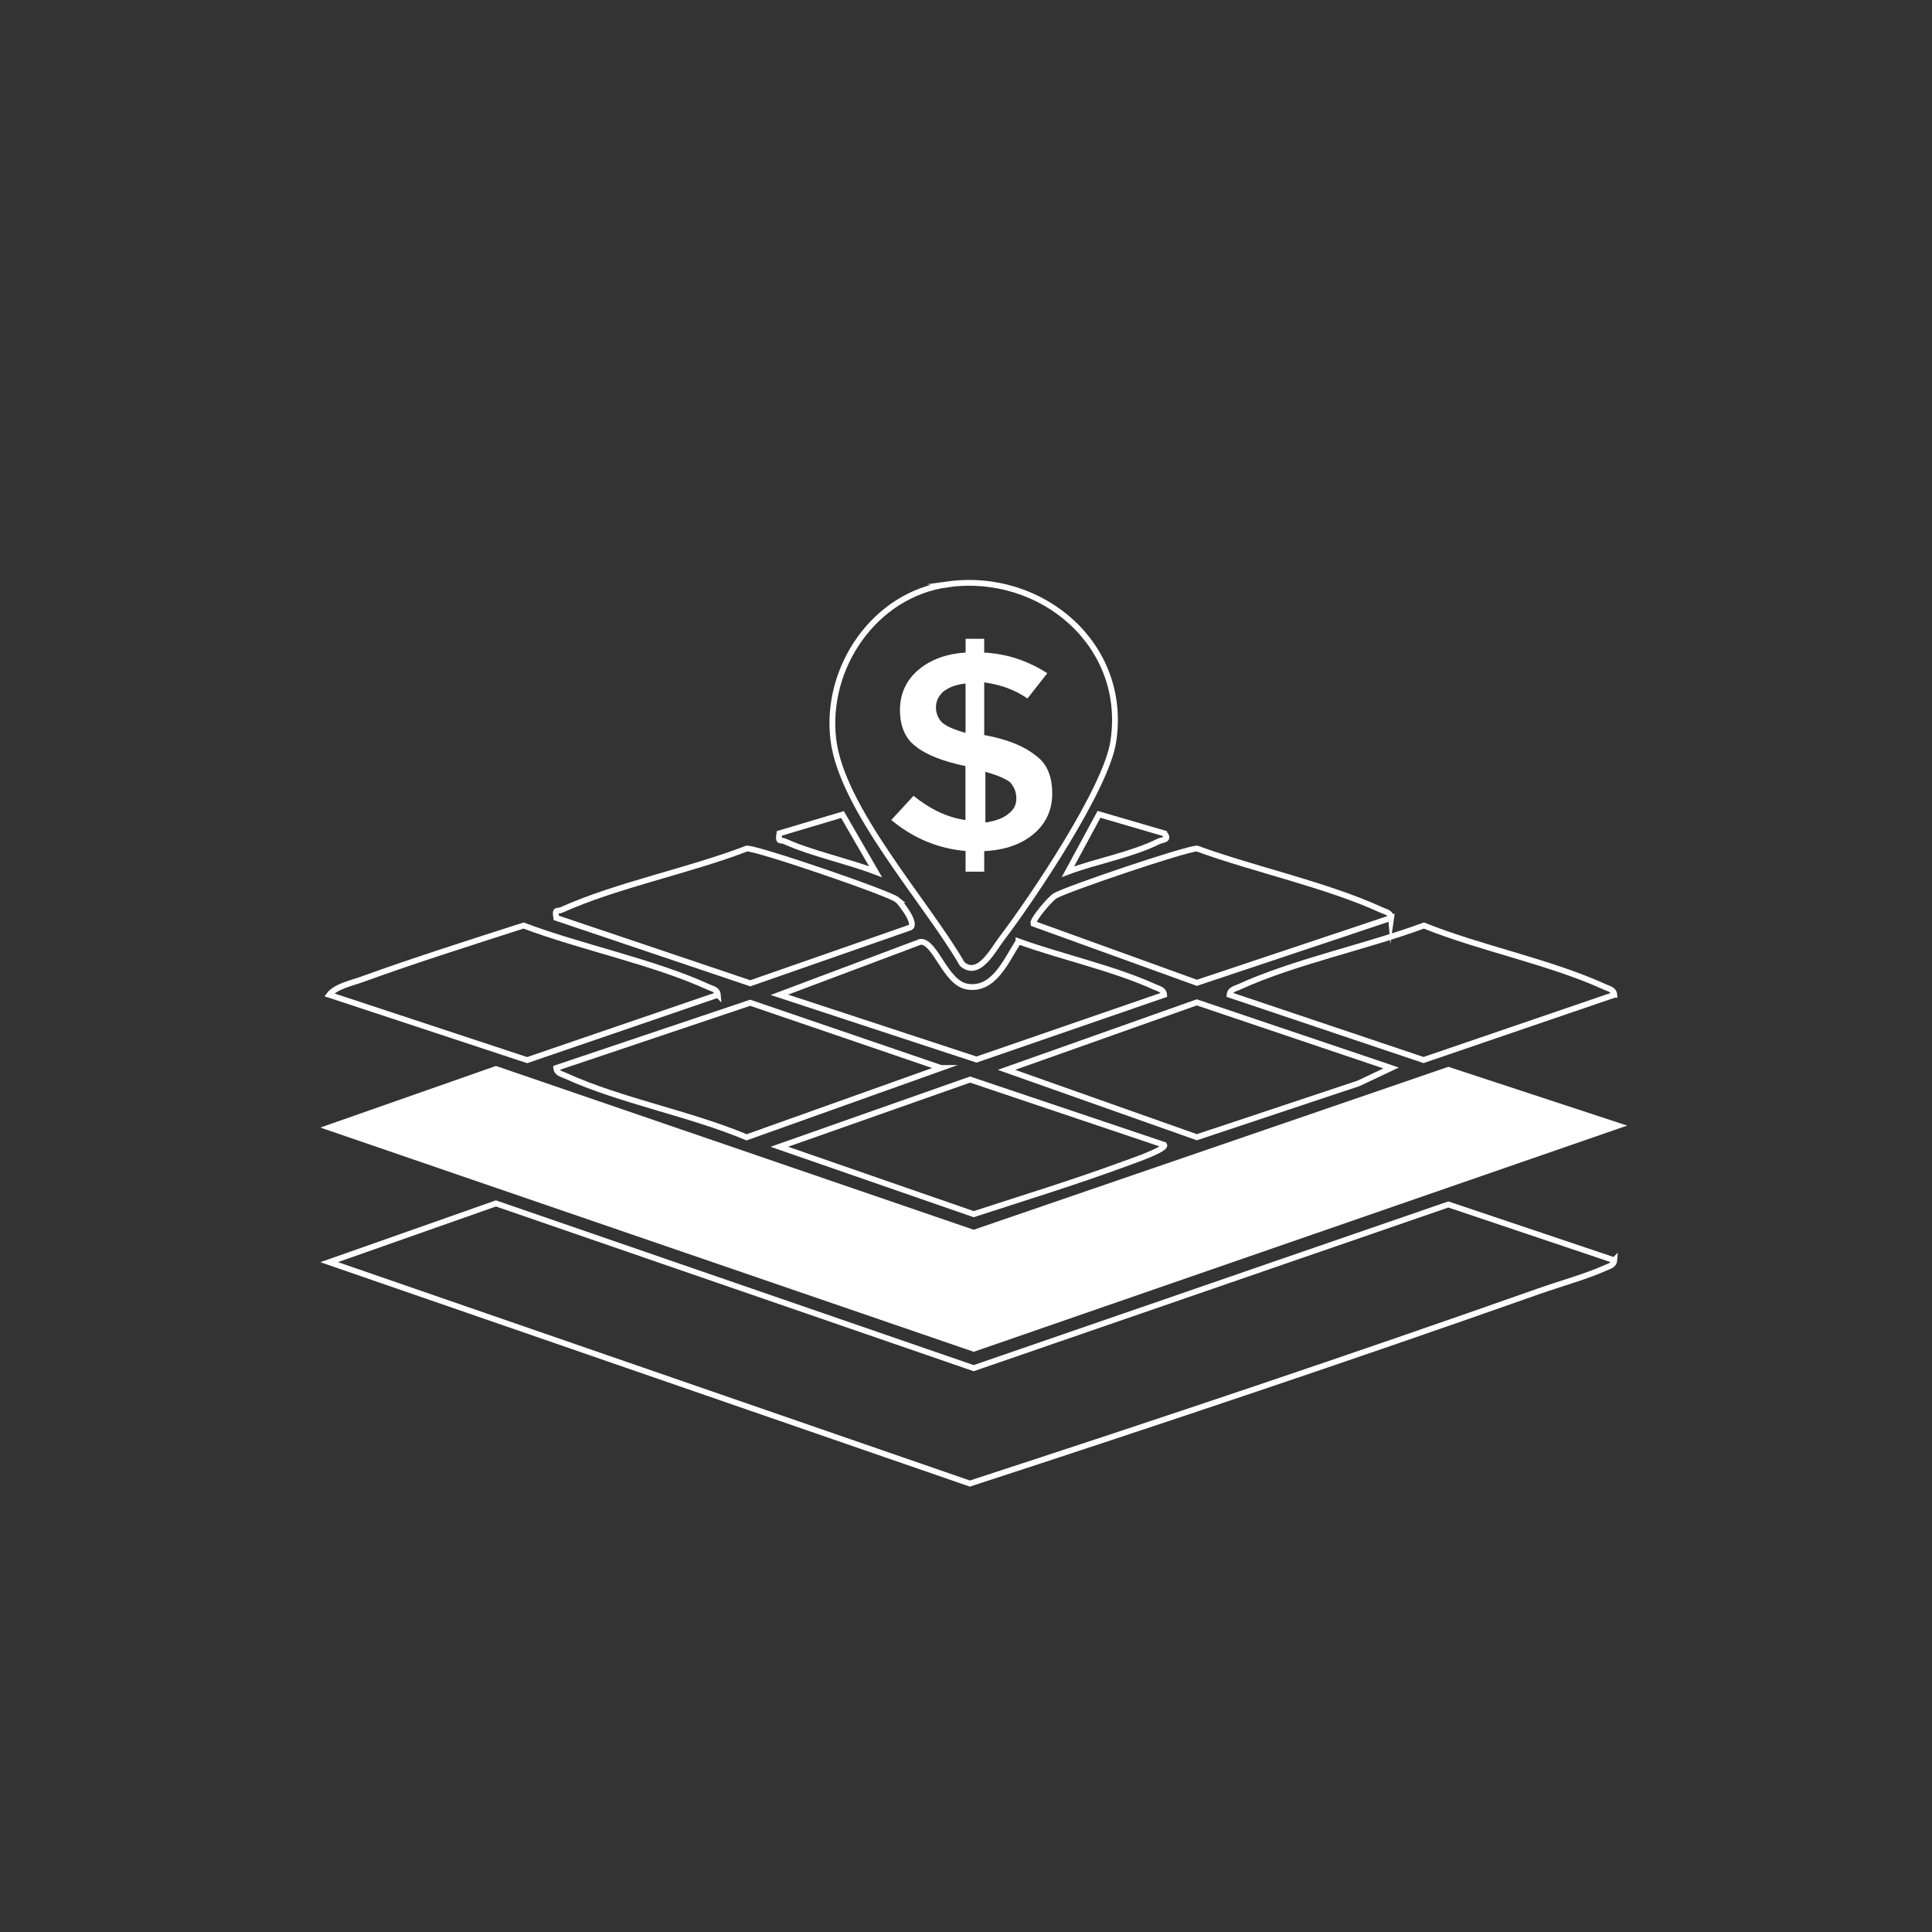 <?xml version="1.0" encoding="UTF-8"?>
<svg id="Layer_1" xmlns="http://www.w3.org/2000/svg" version="1.1" viewBox="0 0 1000 1000">
  <rect x="0" y="0" width="1000" height="1000" fill="#333333" stroke="none"/>
  <!-- Generator: Adobe Illustrator 29.0.0, SVG Export Plug-In . SVG Version: 2.1.0 Build 186)  -->
  <defs>
    <style>
      .st0, .st1, .st2 {
        stroke-width: 3px;
      }

      .st0, .st1, .st2, .st3 {
        stroke: #fff;
        stroke-miterlimit: 10;
      }

      .st0, .st4, .st3 {
        fill: #fff;
      }

      .st1, .st2 {
        fill: none;
      }

      .st2, .st3 {
        display: none;
      }
    </style>
  </defs>
  <g>
    <path class="st3" d="M968.99,104.85v790.3H31.01V104.85h937.98ZM574.67,413.37c39.56-71.06-35.62-148.28-108.89-111.81-27.31,13.59-46.97,46.17-44.41,77,.94,11.34,8.38,22.1,9.62,30.34.36,2.36.73,4.08-1.68,5.5l-277.93,96.43-.88,6.06,89.62,30.9-86.25,31.23-2.49,1.49v6.19s88.73,29.77,88.73,29.77c-.5,2.95-3.66,3.85-5.97,4.95-23.39,11.18-55.9,16.38-80.26,27.27-3.05.99-4.3,3.59-3.34,6.53.68,2.07,28.07,11.32,32.78,13.02,106.13,38.42,214.11,72.24,320.67,109.5l349.33-120.66,4.11-3.81c.01-5.85-76.22-27.87-86.78-32.66-2.34-1.06-3.6.95-2.8-4.15,24.33-9.31,59.01-15.7,81.66-26.88,5.27-2.6,9.75-4.58,5.48-10.52l-87.14-31.28c10.55-5.71,89.62-27.59,89.59-33.86l-2.92-3.01-279.83-97.55Z"/>
    <path class="st3" d="M574.67,413.37l279.83,97.55,2.92,3.01c.03,6.27-79.04,28.15-89.59,33.86l87.14,31.28c4.28,5.94-.21,7.92-5.48,10.52-22.65,11.18-57.33,17.57-81.66,26.88-.8,5.1.46,3.09,2.8,4.15,10.56,4.78,86.79,26.81,86.78,32.66l-4.11,3.81-349.33,120.66c-106.55-37.26-214.54-71.08-320.67-109.5-4.71-1.71-32.11-10.95-32.78-13.02-.96-2.94.29-5.55,3.34-6.53,24.36-10.89,56.87-16.09,80.26-27.27,2.32-1.11,5.47-2.01,5.97-4.95l-88.73-29.77v-6.19s2.49-1.49,2.49-1.49l86.25-31.23-89.62-30.9.88-6.06,277.93-96.43c2.41-1.42,2.03-3.15,1.68-5.5-1.24-8.24-8.68-19.01-9.62-30.34-2.56-30.83,17.11-63.41,44.41-77,73.27-36.47,148.45,40.75,108.89,111.81ZM490.56,302.44c-37.89,5.18-63.58,43-59.27,80.11,4.21,36.19,48.65,84.9,66.73,116.43,8.51,7.33,15.84-7.12,20.53-13.28,15.99-21.05,53.79-77.25,57.64-101.64,7.9-50.03-36.87-88.28-85.64-81.62ZM453.19,451.22l-17.12-29.61-32.66,9.73c-.8,5.1.46,3.09,2.8,4.15,13.73,6.23,32.56,10.2,46.98,15.73ZM602.55,431.35l-33.7-9.85-16.08,29.71c14.52-5.46,33.35-8.81,46.95-15.72,1.54-.78,6.24-.69,2.83-4.13ZM464.53,465.8c-4.14-3.48-72.34-26.8-77.98-26.61-29.66,11.46-67.41,18.93-95.85,31.76-2.34,1.06-3.6-.94-2.79,4.14l100.41,33.86,82.78-28.88c3.69-1.94-5.12-13.05-6.58-14.27ZM720.06,475.1c-.23-2.82-2.93-3.13-4.9-4.04-28.75-13.19-65.67-20.94-95.61-31.87-6.32.22-66.57,20.63-73.32,24.41-2.44,1.36-11.88,12.32-11.38,14.47l84.64,30.63,100.57-33.61ZM371.55,514.91c-.23-2.82-2.93-3.13-4.9-4.04-28.4-13.01-65.96-20.58-95.67-31.83-27.95,9-56.07,17.89-83.68,27.88-5.24,1.9-13.59,3.64-16.89,7.98l102.43,33.81,98.7-33.81ZM835.56,514.91c-.21-2.74-2.91-3.16-4.88-4.06-28.53-13.02-64.22-19.95-93.7-31.8-30.04,11.12-66.91,18.68-95.68,31.8-1.97.9-4.67,1.32-4.88,4.06l100.39,33.76,98.74-33.76ZM527.17,487.25c-6.23,9.67-12.73,25.89-26.7,23.38-11.12-1.99-16.28-23.34-23.98-23.19l-73.07,27.46,102.01,33.52,97.13-33.52c-.21-2.73-2.91-3.16-4.88-4.06-21.5-9.77-48.12-15.48-70.51-23.6ZM487.04,552.78l-98.73-33.76-100.39,33.76c.21,2.74,2.91,3.16,4.88,4.06,28.45,12.97,64.39,19.55,93.66,31.84l100.59-35.9ZM720.04,552.78l-100.59-33.96-98.5,34.93,98.54,34.88,83.67-27.88,16.88-7.97ZM837.54,582.64l-87.85-28.87-245.71,84.34-247.25-84.78-86.33,30.29,333.62,114.49,333.53-115.46ZM602.56,592.59l-100.44-33.81-98.72,34.78,100.59,34.89c25.9-8.42,52.16-16.5,77.71-25.89,2.49-.91,22.61-7.74,20.87-9.97ZM835.56,652.31l-85.88-28.89-245.69,84.73-247.28-85.27-86.31,30.4,331.62,114.6c98.55-32.13,197-65.12,294.75-99.64,10.31-3.64,24.6-7.64,33.92-11.88,1.97-.9,4.67-1.32,4.88-4.06Z"/>
    <polygon class="st0" points="837.54 582.64 504.01 698.1 170.39 583.61 256.73 553.32 503.98 638.1 749.69 553.76 837.54 582.64"/>
    <path class="st1" d="M835.56,652.31c-.21,2.73-2.91,3.16-4.88,4.06-9.31,4.24-23.61,8.24-33.92,11.88-97.75,34.51-196.2,67.51-294.75,99.64l-331.62-114.6,86.31-30.4,247.28,85.27,245.69-84.73,85.88,28.89Z"/>
    <path class="st1" d="M490.56,302.44c48.76-6.66,93.54,31.59,85.64,81.62-3.85,24.38-41.66,80.59-57.64,101.64-4.69,6.17-12.02,20.61-20.53,13.28-18.09-31.52-62.53-80.24-66.73-116.43-4.31-37.11,21.38-74.93,59.27-80.11Z"/>
    <path class="st1" d="M371.55,514.91l-98.7,33.81-102.43-33.81c3.3-4.34,11.65-6.08,16.89-7.98,27.6-9.99,55.73-18.88,83.68-27.88,29.7,11.24,67.27,18.81,95.67,31.83,1.98.91,4.67,1.21,4.9,4.04Z"/>
    <path class="st1" d="M487.04,552.78l-100.59,35.9c-29.27-12.3-65.21-18.87-93.66-31.84-1.97-.9-4.67-1.32-4.88-4.06l100.39-33.76,98.73,33.76Z"/>
    <path class="st1" d="M835.56,514.91l-98.74,33.76-100.39-33.76c.21-2.73,2.91-3.16,4.88-4.06,28.78-13.12,65.64-20.68,95.68-31.8,29.48,11.85,65.18,18.78,93.7,31.8,1.97.9,4.67,1.32,4.88,4.06Z"/>
    <polygon class="st1" points="720.04 552.78 703.17 560.75 619.49 588.63 520.95 553.75 619.45 518.82 720.04 552.78"/>
    <path class="st1" d="M602.56,592.59c1.74,2.23-18.38,9.05-20.87,9.97-25.54,9.39-51.81,17.47-77.71,25.89l-100.59-34.89,98.72-34.78,100.44,33.81Z"/>
    <path class="st1" d="M464.53,465.8c1.45,1.22,10.27,12.33,6.58,14.27l-82.78,28.88-100.41-33.86c-.81-5.09.45-3.09,2.79-4.14,28.44-12.83,66.19-20.3,95.85-31.76,5.63-.18,73.83,23.14,77.98,26.61Z"/>
    <path class="st1" d="M720.06,475.1l-100.57,33.61-84.64-30.63c-.51-2.15,8.94-13.11,11.38-14.47,6.75-3.77,67-24.19,73.32-24.41,29.93,10.93,66.86,18.68,95.61,31.87,1.97.91,4.67,1.22,4.9,4.04Z"/>
    <path class="st1" d="M527.17,487.25c22.39,8.12,49.01,13.83,70.51,23.6,1.97.89,4.67,1.32,4.88,4.06l-97.13,33.52-102.01-33.52,73.07-27.46c7.7-.15,12.86,21.2,23.98,23.19,13.97,2.5,20.47-13.72,26.7-23.38Z"/>
    <path class="st1" d="M453.19,451.22c-14.42-5.52-33.25-9.49-46.98-15.73-2.34-1.06-3.6.95-2.8-4.15l32.66-9.73,17.12,29.61Z"/>
    <path class="st1" d="M602.55,431.35c3.41,3.44-1.29,3.35-2.83,4.13-13.6,6.91-32.43,10.26-46.95,15.72l16.08-29.71,33.7,9.85Z"/>
    <path class="st2" d="M494.47,340.2c39.59-8.14,61.71,39.59,29.41,63.24-29.49,21.59-68.52-11.31-51.58-45.58,3.87-7.82,13.6-15.9,22.16-17.66ZM485.76,354.38c-24.03,21.81,6.2,61.85,34.17,41.12,28.62-21.2-7.18-65.62-34.17-41.12Z"/>
    <path class="st2" d="M485.76,354.38c26.99-24.5,62.79,19.92,34.17,41.12-27.97,20.72-58.2-19.31-34.17-41.12Z"/>
  </g>
  <path class="st4" d="M509.43,451.21v-10.67c10.9-.57,19.19-3.53,25.59-8.9,6.4-5.37,9.61-12.5,9.61-20.77,0-8.9-2.59-15.47-8.31-19.64-5.79-4.73-14.08-8.33-26.28-10.67h-.61v-27.36c8.31,1.2,15.38,3.53,22.39,8.33l10.27-13.07c-10.27-6.57-21.17-10.1-32.68-10.67v-7.16h-9.61v7.13c-9.61.57-17.96,3.53-24.37,8.9s-9.61,12.5-9.61,20.77,2.59,14.83,8.31,19c5.11,4.17,14.08,7.7,25.59,10.1v27.9c-8.99-1.2-17.96-5.37-26.89-12.5l-11.51,12.5c11.51,9.54,24.37,14.83,38.45,16.03v10.71h9.65,0ZM510.04,399.5c6.4,1.77,10.27,3.53,12.81,5.37,1.91,2.4,3.2,4.73,3.2,8.34s-1.29,5.93-4.5,8.34-7.09,3.53-11.51,4.17v-26.21ZM487.65,373.98c-1.91-1.77-3.2-4.73-3.2-7.7,0-3.53,1.29-5.93,3.81-8.33,3.2-2.4,6.4-3.53,11.51-4.17v25.57c-6.4-1.84-10.22-3.6-12.13-5.37Z"/>
</svg>